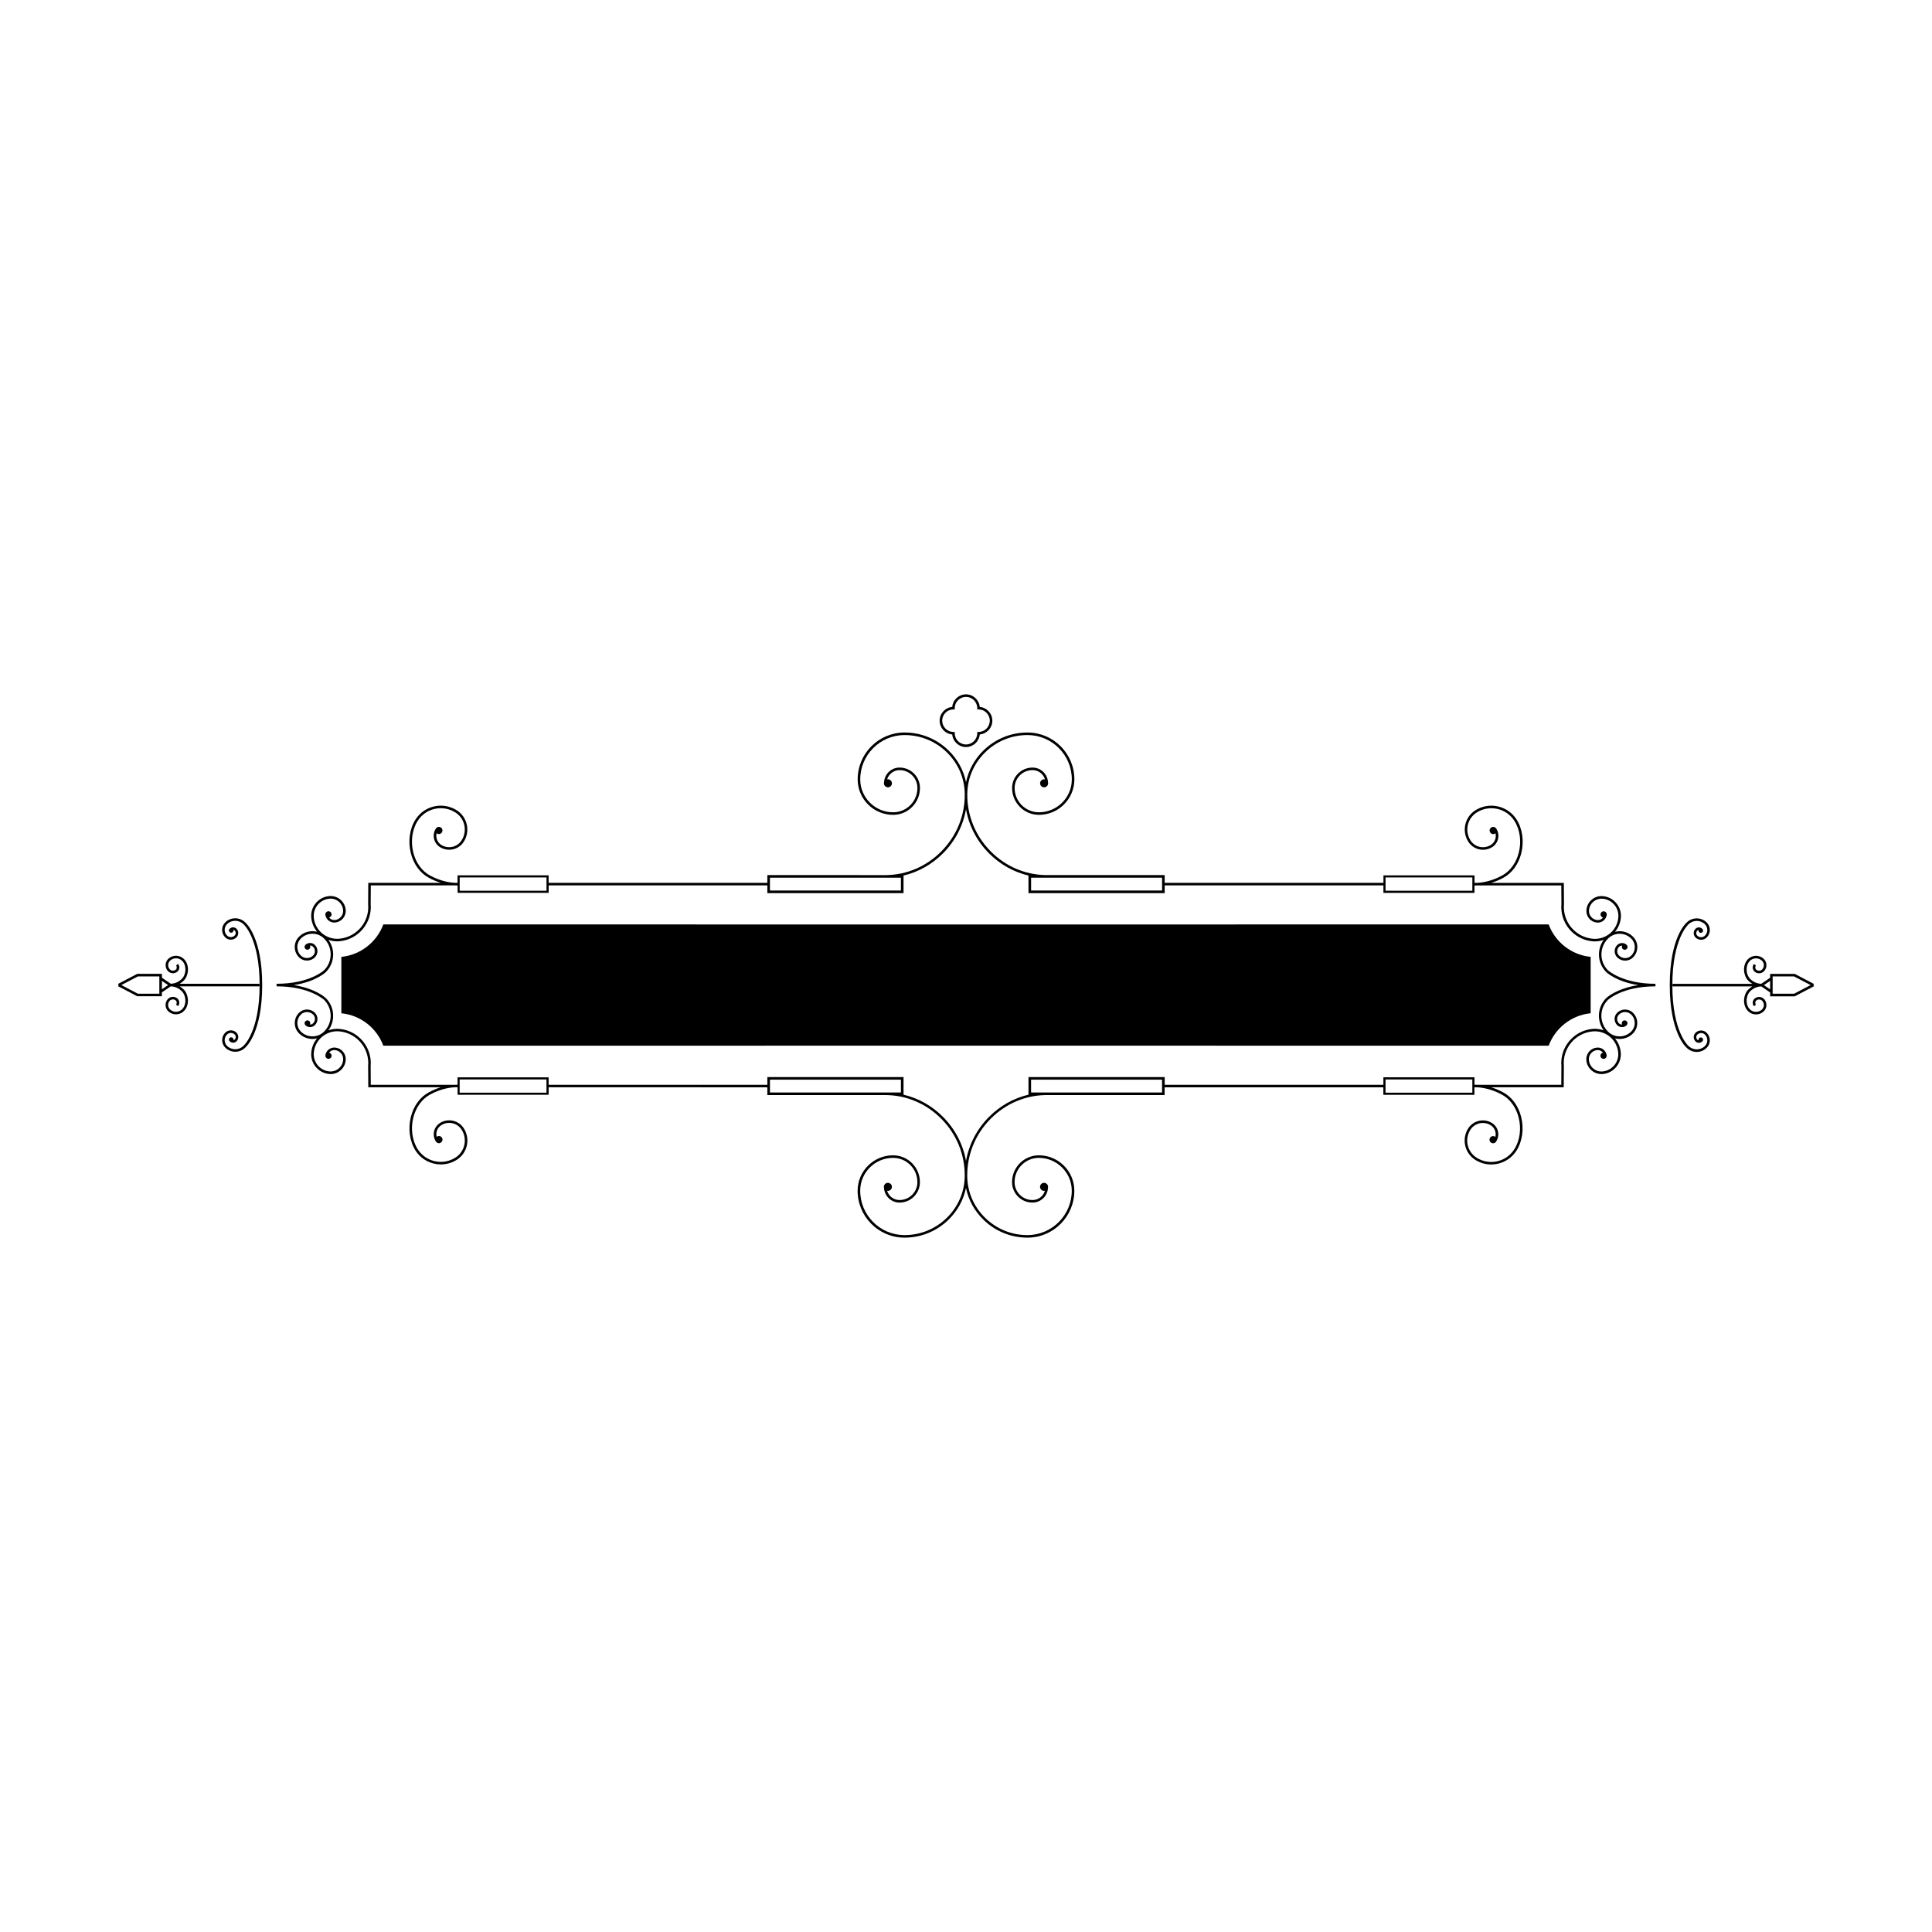 <?xml version="1.0" encoding="UTF-8"?>
<!-- Uploaded to: SVG Repo, www.svgrepo.com, Generator: SVG Repo Mixer Tools -->
<svg fill="#000000" width="800px" height="800px" version="1.1" viewBox="144 144 512 512" xmlns="http://www.w3.org/2000/svg">
 <g>
  <path d="m209.02 388.48c-1.449-1.477-3.84-1.5-5.32-0.047-1.102 1.082-1.117 2.863-0.035 3.965 0.816 0.832 2.16 0.848 2.992 0.023 0.637-0.625 0.645-1.652 0.02-2.293-0.238-0.242-0.555-0.371-0.887-0.379h-0.012c-0.301 0-0.59 0.109-0.816 0.309-0.02 0.016-0.035 0.031-0.055 0.047-0.004 0.004-0.004 0.004-0.012 0.004-0.16 0.133-0.262 0.336-0.227 0.559 0.051 0.332 0.363 0.559 0.691 0.508 0.332-0.051 0.559-0.363 0.508-0.691-0.004-0.016-0.016-0.031-0.02-0.051 0.133 0.016 0.25 0.066 0.348 0.16 0.363 0.371 0.359 0.973-0.012 1.336-0.562 0.559-1.48 0.551-2.035-0.02-0.82-0.836-0.812-2.188 0.023-3.012 1.215-1.188 3.168-1.176 4.387 0.059 0.039 0.035 4.246 3.703 4.246 16.082 0 12.324-4.203 16.047-4.266 16.102-1.195 1.215-3.148 1.23-4.363 0.039-0.836-0.82-0.852-2.172-0.023-3.012 0.559-0.562 1.473-0.574 2.035-0.02 0.371 0.363 0.379 0.961 0.012 1.336-0.098 0.098-0.215 0.145-0.348 0.16 0.004-0.016 0.016-0.031 0.02-0.051 0.051-0.332-0.176-0.641-0.508-0.691-0.332-0.051-0.641 0.176-0.691 0.508-0.035 0.223 0.066 0.43 0.227 0.559 0.004 0.004 0.004 0.004 0.012 0.004 0.02 0.016 0.035 0.035 0.055 0.047 0.227 0.195 0.516 0.309 0.816 0.309h0.012c0.336-0.004 0.656-0.137 0.891-0.379 0.625-0.637 0.613-1.664-0.02-2.293-0.832-0.816-2.176-0.805-2.992 0.023-1.082 1.102-1.066 2.883 0.035 3.965 0.734 0.719 1.691 1.078 2.644 1.078 0.969 0 1.93-0.367 2.648-1.102 0.18-0.156 4.488-3.91 4.488-16.594-0.008-12.656-4.312-16.414-4.469-16.547z"/>
  <path d="m191.61 405.39h21.156v-0.676h-21.156c0.383-0.227 0.746-0.508 1.09-0.852 1.25-1.25 1.613-3.871 0.23-5.512-0.516-0.609-1.238-0.988-2.035-1.055-0.801-0.066-1.57 0.18-2.18 0.695-0.984 0.828-1.102 2.297-0.277 3.281 0.312 0.371 0.754 0.598 1.246 0.641 0.484 0.039 0.957-0.109 1.328-0.422 0.609-0.52 0.691-1.438 0.172-2.047l-0.52 0.434c0.277 0.328 0.238 0.816-0.09 1.094-0.238 0.195-0.535 0.293-0.84 0.266-0.309-0.023-0.586-0.172-0.781-0.402-0.586-0.695-0.5-1.738 0.195-2.328 0.473-0.398 1.074-0.59 1.691-0.539 0.613 0.051 1.18 0.344 1.578 0.816 1.133 1.344 0.832 3.578-0.191 4.594-0.855 0.855-1.859 1.293-2.977 1.32l-2.336-1.594v-1.027l-6.535 0.004-5.098 2.672 0.156 0.297-0.156 0.297 5.098 2.672h6.523v-1.027l2.336-1.594c1.117 0.023 2.121 0.465 2.977 1.32 1.023 1.023 1.324 3.25 0.191 4.594-0.398 0.473-0.957 0.762-1.578 0.816-0.613 0.051-1.219-0.141-1.691-0.539-0.695-0.59-0.785-1.633-0.195-2.328 0.195-0.238 0.48-0.379 0.781-0.402 0.309-0.023 0.605 0.07 0.84 0.266 0.328 0.277 0.367 0.766 0.09 1.094l0.52 0.434c0.52-0.609 0.438-1.531-0.172-2.047-0.371-0.316-0.848-0.469-1.328-0.422-0.488 0.039-0.926 0.266-1.246 0.641-0.828 0.984-0.707 2.453 0.277 3.281 0.543 0.457 1.219 0.707 1.926 0.707 0.086 0 0.172-0.004 0.258-0.012 0.797-0.066 1.523-0.441 2.035-1.055 1.387-1.637 1.02-4.262-0.23-5.512-0.34-0.336-0.699-0.613-1.082-0.844zm-5.383 1.953h-5.684l-4.379-2.293 4.379-2.293h5.684zm0.676-2.289v-1.117l1.641 1.117-1.641 1.117z"/>
  <path d="m570.16 392.72c0.82-0.816 1.91-1.258 3.062-1.258h0.02c1.164 0.004 2.258 0.465 3.074 1.289 0.598 0.605 0.922 1.402 0.922 2.254-0.004 0.852-0.336 1.641-0.941 2.242-0.898 0.891-2.352 0.883-3.246-0.016-0.637-0.641-0.629-1.672 0.012-2.309 0.23-0.23 0.539-0.332 0.84-0.324-0.039 0.07-0.07 0.145-0.086 0.23-0.059 0.414 0.223 0.797 0.629 0.863 0.414 0.066 0.797-0.215 0.863-0.629 0.035-0.223-0.039-0.434-0.176-0.594l0.016-0.016c-0.707-0.711-1.855-0.715-2.562-0.016-0.906 0.898-0.91 2.359-0.016 3.266 1.152 1.164 3.039 1.176 4.195 0.02 0.73-0.727 1.137-1.688 1.145-2.719 0.004-1.027-0.395-2-1.113-2.731-0.945-0.957-2.207-1.484-3.551-1.492h-0.023c-0.418 0-0.832 0.055-1.223 0.156 0.848-1.031 1.41-2.316 1.543-3.742 0.262-2.887-1.875-5.445-4.758-5.707-1.074-0.098-2.109 0.227-2.938 0.918-0.828 0.684-1.336 1.652-1.43 2.727-0.074 0.82 0.176 1.629 0.707 2.262 0.527 0.637 1.273 1.027 2.098 1.098 0.641 0.055 1.266-0.137 1.754-0.543 0.434-0.363 0.711-0.855 0.812-1.406 0.004-0.031 0.023-0.051 0.031-0.082 0.004-0.02-0.004-0.039-0.004-0.059 0.004-0.031 0.016-0.055 0.016-0.082h-0.02c-0.012-0.398-0.289-0.746-0.691-0.805-0.453-0.07-0.883 0.242-0.953 0.695-0.066 0.434 0.223 0.836 0.645 0.934-0.082 0.105-0.168 0.203-0.266 0.289-0.352 0.293-0.801 0.438-1.258 0.395-0.645-0.059-1.223-0.363-1.637-0.863-0.414-0.5-0.609-1.125-0.551-1.77 0.082-0.891 0.504-1.691 1.188-2.266 0.684-0.57 1.551-0.84 2.445-0.762 2.516 0.227 4.375 2.457 4.144 4.977-0.312 3.422-3.344 5.953-6.769 5.637-4.637-0.422-8.055-4.535-7.637-9.199l-0.039-5.613h-19.227c0.988-0.309 2.074-0.742 3.231-1.371 2.293-1.258 3.965-3.551 4.707-6.453 0.801-3.144 0.336-6.492-1.238-8.969-1.137-1.785-2.906-3.019-4.973-3.477-2.07-0.457-4.191-0.082-5.977 1.059-2.797 1.789-3.621 5.516-1.832 8.316 1.367 2.137 4.207 2.762 6.344 1.402 1.633-1.043 2.109-3.215 1.082-4.848-0.195-0.348-0.586-0.555-0.996-0.48-0.52 0.098-0.863 0.594-0.766 1.113s0.594 0.863 1.113 0.762c0.16-0.031 0.301-0.109 0.418-0.207 0.289 1.152-0.16 2.414-1.215 3.09-1.82 1.164-4.246 0.629-5.41-1.195-1.586-2.484-0.855-5.793 1.629-7.379 1.633-1.043 3.578-1.387 5.465-0.973 1.895 0.418 3.508 1.547 4.551 3.18 1.48 2.316 1.914 5.473 1.152 8.434-0.684 2.68-2.277 4.875-4.379 6.027-2.805 1.543-5.273 1.895-6.59 1.965h-0.754v-1.988h-24.137v1.988l-57.98-0.008v-2.051h-31.57c-5.445-0.098-10.586-2.309-14.508-6.258-4.055-4.082-6.273-9.465-6.231-15.156 0.023-4.211 1.723-8.168 4.766-11.141 3.012-2.941 6.973-4.555 11.164-4.555h0.105c6.473 0.039 11.703 5.344 11.664 11.82-0.031 4.781-3.93 8.645-8.707 8.645h-0.055c-1.719-0.012-3.332-0.691-4.535-1.914-1.203-1.223-1.863-2.84-1.855-4.559 0.016-2.602 2.137-4.699 4.731-4.699h0.031c0.922 0.004 1.789 0.371 2.438 1.027 0.398 0.402 0.676 0.898 0.832 1.426-0.133-0.023-0.273-0.031-0.414-0.004-0.578 0.105-0.961 0.66-0.852 1.238 0.105 0.578 0.66 0.957 1.238 0.852 0.578-0.105 0.961-0.66 0.855-1.238 0-0.016-0.012-0.023-0.012-0.035-0.047-1.023-0.449-1.98-1.168-2.711-0.777-0.785-1.809-1.223-2.91-1.23h-0.035c-2.961 0-5.387 2.402-5.406 5.371-0.012 1.898 0.715 3.688 2.051 5.039 1.336 1.352 3.113 2.102 5.012 2.117h0.059c5.144 0 9.344-4.168 9.383-9.32 0.047-6.848-5.488-12.453-12.332-12.5h-0.109c-4.367 0-8.496 1.684-11.637 4.746-2.394 2.332-3.981 5.246-4.637 8.414-0.656-3.168-2.242-6.082-4.637-8.414-3.144-3.062-7.269-4.746-11.637-4.746h-0.109c-6.848 0.047-12.379 5.652-12.332 12.5 0.035 5.152 4.238 9.32 9.383 9.32h0.059c1.898-0.012 3.68-0.762 5.012-2.117 1.336-1.352 2.062-3.141 2.051-5.039-0.012-1.445-0.578-2.797-1.605-3.812-1.02-1.008-2.367-1.559-3.793-1.559h-0.035c-2.207 0.016-3.984 1.762-4.086 3.941-0.004 0.016-0.012 0.023-0.012 0.035-0.105 0.578 0.277 1.133 0.855 1.238 0.578 0.105 1.133-0.273 1.238-0.852s-0.277-1.133-0.855-1.238c-0.141-0.023-0.277-0.02-0.406 0.004 0.43-1.406 1.723-2.445 3.269-2.453h0.031c1.25 0 2.43 0.484 3.32 1.367 0.898 0.887 1.402 2.07 1.406 3.336 0.012 1.719-0.645 3.336-1.855 4.559-1.211 1.223-2.816 1.906-4.535 1.914h-0.055c-4.769 0-8.672-3.871-8.707-8.645-0.039-6.473 5.188-11.773 11.664-11.82h0.105c4.188 0 8.152 1.617 11.164 4.555 3.047 2.973 4.742 6.926 4.766 11.141 0.035 5.688-2.176 11.074-6.231 15.156-3.926 3.949-9.062 6.156-14.508 6.258l-31.578-0.004v2.051h-57.965v-1.988h-24.133v1.988h-0.766c-1.32-0.07-3.785-0.43-6.578-1.965-2.098-1.148-3.691-3.344-4.375-6.027-0.754-2.961-0.328-6.117 1.152-8.434 2.152-3.371 6.644-4.363 10.016-2.207 2.484 1.586 3.215 4.898 1.629 7.379-0.562 0.883-1.438 1.492-2.457 1.719-1.023 0.223-2.07 0.039-2.953-0.523-1.059-0.676-1.5-1.934-1.215-3.09 0.121 0.098 0.258 0.176 0.418 0.207 0.52 0.098 1.02-0.246 1.113-0.762 0.098-0.52-0.246-1.02-0.766-1.113-0.414-0.074-0.801 0.133-0.996 0.473-1.031 1.637-0.551 3.809 1.082 4.852 1.031 0.66 2.262 0.875 3.461 0.613s2.223-0.977 2.883-2.012c1.789-2.797 0.961-6.531-1.832-8.316-3.684-2.352-8.594-1.27-10.949 2.414-1.578 2.473-2.039 5.824-1.238 8.969 0.742 2.902 2.414 5.195 4.707 6.453 1.152 0.637 2.242 1.062 3.231 1.371h-19.227l-0.035 5.648c0.422 4.629-3.004 8.742-7.637 9.164-3.426 0.316-6.457-2.215-6.769-5.637-0.227-2.516 1.633-4.746 4.144-4.977 0.891-0.082 1.758 0.191 2.445 0.762 0.684 0.57 1.109 1.375 1.188 2.266 0.059 0.645-0.137 1.27-0.551 1.77-0.414 0.5-0.996 0.801-1.637 0.863-0.457 0.039-0.906-0.098-1.258-0.395-0.102-0.086-0.191-0.188-0.266-0.289 0.422-0.098 0.711-0.492 0.645-0.934-0.07-0.457-0.492-0.766-0.953-0.695-0.406 0.059-0.68 0.406-0.691 0.805h-0.02c0 0.023 0.012 0.055 0.016 0.082 0 0.02-0.004 0.039-0.004 0.059 0.004 0.031 0.02 0.055 0.031 0.082 0.102 0.551 0.379 1.043 0.812 1.402 0.492 0.406 1.113 0.605 1.754 0.543 0.82-0.074 1.566-0.465 2.098-1.098 0.527-0.637 0.781-1.438 0.707-2.262-0.098-1.066-0.605-2.035-1.43-2.727-0.828-0.684-1.867-1.008-2.938-0.918-2.887 0.262-5.023 2.828-4.758 5.707 0.133 1.43 0.695 2.715 1.543 3.75-1.668-0.418-3.512 0.023-4.805 1.328-0.727 0.73-1.117 1.703-1.113 2.731 0.004 1.027 0.406 1.996 1.145 2.719 1.164 1.152 3.047 1.145 4.203-0.02 0.898-0.902 0.887-2.367-0.016-3.266-0.711-0.699-1.859-0.695-2.562 0.016l0.016 0.016c-0.137 0.16-0.207 0.367-0.176 0.594 0.066 0.414 0.449 0.695 0.863 0.629 0.414-0.059 0.695-0.449 0.629-0.863-0.016-0.086-0.047-0.16-0.086-0.23 0.301-0.012 0.609 0.09 0.84 0.324 0.641 0.637 0.645 1.668 0.012 2.309-0.891 0.898-2.344 0.906-3.246 0.016-0.605-0.594-0.938-1.391-0.941-2.242-0.004-0.848 0.324-1.648 0.918-2.254 0.82-0.828 1.91-1.285 3.074-1.289h0.02c1.152 0 2.242 0.449 3.062 1.258 1.125 1.113 1.75 2.602 1.758 4.188 0.012 1.586-0.598 3.078-1.715 4.203-0.035 0.035-3.793 3.617-12.617 3.617v0.676c8.793 0 12.582 3.582 12.617 3.613 1.113 1.129 1.723 2.621 1.719 4.203-0.012 1.586-0.629 3.074-1.758 4.188-0.82 0.816-1.91 1.258-3.062 1.258h-0.02c-1.164-0.004-2.258-0.465-3.074-1.289-0.594-0.605-0.922-1.402-0.918-2.254 0.004-0.852 0.336-1.641 0.941-2.242 0.898-0.891 2.352-0.883 3.246 0.016 0.637 0.641 0.629 1.672-0.012 2.309-0.23 0.23-0.539 0.332-0.84 0.324 0.039-0.07 0.07-0.145 0.086-0.23 0.059-0.414-0.223-0.797-0.629-0.863-0.414-0.066-0.797 0.215-0.863 0.629-0.035 0.223 0.039 0.434 0.176 0.594l-0.016 0.016c0.707 0.711 1.855 0.715 2.562 0.016 0.902-0.898 0.91-2.359 0.016-3.266-1.152-1.164-3.031-1.176-4.203-0.02-0.73 0.727-1.137 1.688-1.145 2.719-0.004 1.027 0.395 2 1.113 2.731 0.984 0.992 2.277 1.492 3.578 1.492 0.414 0 0.82-0.055 1.219-0.156-0.848 1.031-1.406 2.316-1.535 3.742-0.262 2.887 1.875 5.445 4.758 5.707 1.066 0.098 2.109-0.227 2.938-0.918 0.828-0.684 1.328-1.652 1.43-2.727 0.074-0.82-0.176-1.629-0.707-2.262-0.527-0.637-1.273-1.027-2.098-1.098-0.641-0.055-1.258 0.137-1.754 0.543-0.434 0.363-0.711 0.855-0.812 1.402-0.012 0.031-0.023 0.051-0.031 0.082-0.004 0.02 0.004 0.039 0.004 0.059-0.004 0.023-0.016 0.051-0.016 0.082h0.02c0.012 0.398 0.289 0.746 0.691 0.805 0.453 0.07 0.883-0.242 0.953-0.695 0.066-0.434-0.223-0.836-0.645-0.934 0.082-0.105 0.168-0.203 0.266-0.289 0.352-0.293 0.801-0.434 1.258-0.395 0.645 0.059 1.223 0.363 1.637 0.863 0.414 0.5 0.609 1.125 0.551 1.77-0.082 0.891-0.504 1.691-1.188 2.266-0.684 0.57-1.551 0.84-2.445 0.762-2.516-0.227-4.375-2.457-4.144-4.977 0.312-3.422 3.34-5.953 6.769-5.637 4.629 0.422 8.055 4.535 7.633 9.199l0.039 5.613h19.211c-0.984 0.309-2.066 0.746-3.211 1.371-2.293 1.258-3.965 3.551-4.707 6.453-0.801 3.144-0.336 6.492 1.238 8.969 1.512 2.367 4.074 3.656 6.695 3.656 1.461 0 2.938-0.402 4.258-1.246 2.797-1.789 3.621-5.516 1.832-8.316-0.66-1.031-1.684-1.75-2.883-2.012-1.199-0.266-2.43-0.047-3.461 0.613-1.633 1.043-2.109 3.215-1.082 4.852 0.195 0.344 0.586 0.551 0.992 0.473 0.52-0.098 0.863-0.594 0.766-1.113-0.098-0.52-0.594-0.863-1.113-0.762-0.16 0.031-0.301 0.109-0.418 0.207-0.289-1.152 0.16-2.414 1.215-3.09 0.883-0.562 1.93-0.75 2.953-0.523 1.023 0.227 1.895 0.836 2.457 1.719 1.586 2.484 0.855 5.793-1.629 7.379-3.371 2.156-7.863 1.164-10.016-2.207-1.48-2.316-1.914-5.473-1.152-8.434 0.684-2.68 2.277-4.875 4.375-6.027 2.797-1.535 5.262-1.895 6.578-1.965h0.766v1.988h24.133v-1.988l57.957 0.02v2.051h31.57c5.445 0.098 10.586 2.309 14.508 6.258 4.055 4.082 6.273 9.465 6.231 15.156-0.023 4.211-1.723 8.168-4.766 11.141-3.012 2.941-6.973 4.555-11.164 4.555h-0.105c-6.473-0.039-11.703-5.344-11.664-11.82 0.031-4.781 3.93-8.645 8.707-8.645h0.055c1.719 0.012 3.332 0.691 4.535 1.914 1.211 1.223 1.863 2.84 1.855 4.559-0.012 1.266-0.508 2.449-1.406 3.336-0.898 0.887-2.086 1.359-3.356 1.367-1.547-0.012-2.836-1.047-3.269-2.457 0.133 0.023 0.266 0.031 0.406 0.004 0.578-0.105 0.961-0.66 0.855-1.238s-0.66-0.957-1.238-0.852-0.961 0.66-0.855 1.238c0 0.016 0.012 0.023 0.012 0.035 0.102 2.176 1.879 3.93 4.086 3.941h0.035c1.43 0 2.777-0.555 3.793-1.559 1.027-1.012 1.598-2.367 1.605-3.812 0.012-1.898-0.715-3.688-2.051-5.039-1.336-1.352-3.113-2.102-5.012-2.117h-0.059c-5.144 0-9.344 4.168-9.383 9.32-0.047 6.848 5.492 12.453 12.332 12.5h0.109c4.367 0 8.496-1.684 11.637-4.746 2.394-2.332 3.981-5.246 4.637-8.414 0.656 3.168 2.242 6.082 4.637 8.414 3.144 3.062 7.269 4.746 11.637 4.746h0.109c6.848-0.047 12.379-5.652 12.332-12.5-0.035-5.148-4.238-9.32-9.383-9.32h-0.059c-1.898 0.012-3.68 0.762-5.012 2.117-1.336 1.352-2.062 3.141-2.051 5.039 0.02 2.969 2.438 5.371 5.406 5.371h0.035c1.102-0.004 2.137-0.441 2.91-1.23 0.727-0.734 1.125-1.691 1.168-2.711 0.004-0.016 0.012-0.023 0.012-0.035 0.105-0.578-0.277-1.133-0.855-1.238s-1.133 0.273-1.238 0.852 0.277 1.133 0.852 1.238c0.141 0.023 0.277 0.02 0.414-0.004-0.16 0.527-0.434 1.023-0.832 1.426-0.648 0.656-1.512 1.023-2.438 1.027h-0.031c-2.594 0-4.711-2.102-4.731-4.699-0.012-1.719 0.648-3.336 1.855-4.559 1.211-1.223 2.816-1.906 4.535-1.914 4.781-0.02 8.73 3.848 8.762 8.645 0.039 6.473-5.188 11.773-11.664 11.82-4.207 0.035-8.23-1.594-11.27-4.555-3.047-2.973-4.742-6.926-4.766-11.141-0.035-5.688 2.176-11.074 6.231-15.156 3.926-3.949 9.062-6.156 14.508-6.258h31.57v-2.051h57.965v1.988h24.137v-1.988h0.789c1.32 0.07 3.769 0.434 6.555 1.965 2.098 1.148 3.691 3.344 4.379 6.027 0.754 2.961 0.328 6.117-1.152 8.434-1.043 1.633-2.66 2.762-4.551 3.18-1.895 0.418-3.836 0.07-5.465-0.973-2.484-1.586-3.215-4.898-1.629-7.379 1.164-1.82 3.594-2.359 5.41-1.195 1.059 0.676 1.5 1.934 1.215 3.09-0.121-0.098-0.258-0.176-0.418-0.207-0.52-0.098-1.02 0.246-1.113 0.762-0.098 0.52 0.246 1.02 0.766 1.113 0.414 0.074 0.801-0.133 0.996-0.48 1.031-1.637 0.551-3.805-1.082-4.848-2.137-1.367-4.977-0.734-6.344 1.395-1.789 2.797-0.961 6.531 1.832 8.316 1.289 0.828 2.754 1.25 4.254 1.25 0.574 0 1.148-0.059 1.723-0.188 2.066-0.457 3.836-1.688 4.973-3.477 1.578-2.473 2.039-5.824 1.238-8.969-0.742-2.902-2.414-5.195-4.707-6.453-1.145-0.629-2.227-1.062-3.211-1.371h19.211l0.035-5.648c-0.422-4.629 3.004-8.742 7.637-9.164 3.422-0.316 6.457 2.215 6.769 5.637 0.227 2.516-1.633 4.746-4.144 4.977-0.891 0.082-1.758-0.191-2.445-0.762-0.684-0.57-1.109-1.375-1.188-2.266-0.059-0.645 0.137-1.27 0.551-1.77 0.414-0.492 0.996-0.801 1.637-0.863 0.465-0.039 0.906 0.098 1.258 0.395 0.102 0.086 0.191 0.188 0.273 0.289-0.422 0.098-0.711 0.492-0.645 0.934 0.07 0.457 0.492 0.766 0.953 0.695 0.406-0.059 0.68-0.406 0.691-0.805h0.02c-0.004-0.031-0.012-0.055-0.016-0.082 0-0.02 0.004-0.039 0.004-0.059-0.004-0.031-0.02-0.055-0.031-0.082-0.102-0.551-0.379-1.043-0.812-1.406-0.492-0.406-1.113-0.605-1.754-0.543-0.82 0.074-1.566 0.465-2.098 1.098-0.527 0.637-0.781 1.438-0.707 2.262 0.098 1.066 0.605 2.035 1.43 2.727 0.828 0.684 1.863 1.008 2.938 0.918 2.887-0.262 5.019-2.828 4.758-5.707-0.133-1.426-0.684-2.711-1.531-3.738 0.395 0.098 0.801 0.152 1.215 0.152h0.023c1.344-0.004 2.606-0.535 3.551-1.492 0.727-0.73 1.117-1.703 1.113-2.731s-0.406-1.996-1.145-2.719c-1.164-1.148-3.047-1.145-4.195 0.02-0.898 0.902-0.887 2.367 0.016 3.266 0.711 0.699 1.859 0.695 2.562-0.016l-0.016-0.016c0.137-0.16 0.207-0.367 0.176-0.594-0.059-0.414-0.449-0.695-0.863-0.629-0.414 0.059-0.695 0.449-0.629 0.863 0.016 0.086 0.047 0.16 0.086 0.23-0.301 0.012-0.609-0.09-0.84-0.324-0.641-0.637-0.645-1.668-0.012-2.309 0.887-0.898 2.344-0.906 3.246-0.016 0.605 0.594 0.938 1.391 0.941 2.242 0.004 0.848-0.324 1.648-0.922 2.254-0.816 0.828-1.91 1.285-3.074 1.289h-0.02c-1.152 0-2.242-0.449-3.062-1.258-2.324-2.301-2.344-6.066-0.047-8.387 0.035-0.035 3.797-3.617 12.617-3.617v-0.676c-8.793 0-12.582-3.582-12.617-3.613-2.281-2.316-2.262-6.082 0.062-8.383zm-58.977-16.184h23.004v3.516h-23.004zm-93.93 0.066h34.707v3.391h-34.707zm-69.211 0h34.707v3.391h-34.707zm-82.219-0.066h23.004v3.516h-23.004zm22.996 57.043h-23.004v-3.516h23.004zm93.934-0.062h-34.707l-0.004-3.391h34.707zm69.203 0h-34.707l-0.004-3.391h34.707zm82.227 0.062h-23.004v-3.516h23.004zm35.453-25.047c-2.309 2.328-2.516 5.949-0.648 8.52-0.918-0.332-1.918-0.48-2.953-0.383-5.004 0.457-8.707 4.898-8.246 9.871l-0.035 4.941h-22.113c-0.383-0.02-0.684-0.02-0.891-0.016v-1.969h-24.137v1.988l-57.961 0.004v-2.051h-36.094v4.664c-3.91 0.918-7.523 2.934-10.465 5.894-3.231 3.25-5.32 7.301-6.09 11.68-0.77-4.379-2.863-8.43-6.09-11.68-2.941-2.961-6.555-4.973-10.465-5.894v-4.664h-36.094v2.051h-57.965v-1.988h-24.133v1.969c-0.207-0.004-0.508-0.004-0.891 0.016h-22.105l-0.035-4.914c0.453-5.004-3.246-9.445-8.246-9.898-1.031-0.098-2.031 0.055-2.949 0.383 0.805-1.109 1.254-2.438 1.258-3.84 0.012-1.762-0.672-3.426-1.914-4.684-0.133-0.125-2.684-2.562-8.52-3.473 5.836-0.906 8.395-3.344 8.523-3.477 1.246-1.254 1.918-2.918 1.914-4.68-0.004-1.402-0.453-2.727-1.258-3.84 0.73 0.262 1.508 0.406 2.316 0.406 0.207 0 0.418-0.012 0.629-0.031 5.004-0.457 8.707-4.898 8.254-9.871l0.035-4.941h22.113c0.238 0.016 0.453 0.02 0.625 0.02 0.102 0 0.188 0 0.262-0.004v1.969h24.133v-1.973h57.953v2.051h36.094v-4.664c3.91-0.918 7.523-2.934 10.465-5.894 3.231-3.25 5.32-7.301 6.09-11.68 0.77 4.379 2.863 8.43 6.09 11.68 2.941 2.961 6.555 4.973 10.465 5.894v4.664h36.094v-2.051h57.965v1.988h24.137v-1.969c0.074 0 0.16 0.004 0.262 0.004 0.172 0 0.383-0.004 0.625-0.02h22.117l0.035 4.914c-0.453 5.004 3.246 9.445 8.246 9.898 0.211 0.02 0.422 0.031 0.629 0.031 0.812 0 1.594-0.145 2.324-0.414-1.863 2.57-1.652 6.191 0.656 8.523 0.133 0.125 2.684 2.562 8.52 3.473-5.844 0.902-8.398 3.336-8.531 3.465z"/>
  <path d="m624.72 404.76-5.098-2.672h-6.523v1.027l-2.336 1.594c-1.117-0.023-2.121-0.465-2.984-1.32-1.023-1.023-1.324-3.25-0.191-4.594 0.398-0.473 0.957-0.762 1.578-0.816 0.613-0.051 1.219 0.141 1.691 0.539 0.695 0.59 0.781 1.633 0.195 2.328-0.195 0.238-0.48 0.379-0.781 0.402-0.309 0.023-0.605-0.07-0.84-0.266-0.328-0.277-0.367-0.766-0.09-1.094l-0.516-0.434c-0.52 0.609-0.438 1.531 0.172 2.047 0.371 0.312 0.84 0.469 1.328 0.422 0.488-0.039 0.926-0.266 1.246-0.641 0.828-0.977 0.707-2.453-0.277-3.281-1.258-1.062-3.152-0.906-4.223 0.359-1.387 1.637-1.02 4.262 0.23 5.512 0.344 0.344 0.707 0.621 1.09 0.852h-21.156v0.676h21.156c-0.383 0.227-0.746 0.508-1.09 0.852-1.25 1.25-1.613 3.871-0.23 5.512 0.59 0.699 1.438 1.062 2.293 1.062 0.684 0 1.371-0.23 1.93-0.707 0.984-0.828 1.102-2.297 0.277-3.281-0.312-0.371-0.754-0.598-1.238-0.641-0.492-0.039-0.961 0.109-1.328 0.422-0.613 0.52-0.691 1.438-0.172 2.047l0.516-0.434c-0.277-0.328-0.238-0.816 0.09-1.094 0.238-0.195 0.527-0.293 0.836-0.266 0.309 0.023 0.586 0.172 0.781 0.402 0.59 0.695 0.5 1.738-0.195 2.328-0.473 0.398-1.074 0.59-1.691 0.539-0.613-0.051-1.18-0.344-1.578-0.816-1.133-1.344-0.828-3.578 0.191-4.594 0.855-0.855 1.859-1.293 2.984-1.32l2.336 1.594v1.027h6.523l5.098-2.672-0.156-0.297zm-13.266 0.301 1.648-1.117v2.234zm8 2.289h-5.684v-4.586h5.684l4.379 2.293z"/>
  <path d="m554.41 388.98-154.41 0.016-154.41-0.016c-1.719 4.606-5.93 8.074-11.129 8.602v14.945c5.199 0.52 9.41 3.996 11.129 8.602l154.41-0.02 154.41 0.016c1.719-4.606 5.93-8.074 11.129-8.602v-14.945c-5.199-0.516-9.418-3.992-11.129-8.598z"/>
  <path d="m593.34 417.69c-0.637 0.625-0.645 1.652-0.02 2.293 0.238 0.242 0.555 0.371 0.887 0.379h0.012c0.301 0 0.59-0.109 0.816-0.309 0.02-0.016 0.039-0.031 0.055-0.047 0.004-0.004 0.004-0.004 0.012-0.004 0.16-0.133 0.262-0.336 0.227-0.559-0.051-0.332-0.363-0.559-0.691-0.508-0.332 0.051-0.559 0.363-0.508 0.691 0.004 0.016 0.016 0.031 0.016 0.051-0.133-0.016-0.25-0.066-0.348-0.16-0.363-0.371-0.359-0.969 0.012-1.336 0.57-0.559 1.48-0.551 2.035 0.02 0.82 0.836 0.812 2.188-0.023 3.012-1.215 1.188-3.176 1.176-4.387-0.059-0.039-0.035-4.246-3.703-4.246-16.082 0-12.324 4.203-16.047 4.266-16.102 1.195-1.215 3.148-1.23 4.363-0.039 0.836 0.82 0.852 2.176 0.023 3.012-0.555 0.57-1.473 0.574-2.035 0.02-0.371-0.367-0.379-0.961-0.012-1.336 0.098-0.098 0.215-0.145 0.348-0.16-0.004 0.016-0.016 0.031-0.016 0.051-0.051 0.332 0.176 0.641 0.508 0.691s0.641-0.176 0.691-0.508c0.035-0.223-0.066-0.43-0.227-0.559-0.004-0.004-0.004-0.004-0.012-0.012-0.02-0.016-0.035-0.031-0.055-0.047-0.23-0.203-0.52-0.332-0.832-0.309-0.336 0.004-0.656 0.137-0.887 0.379-0.625 0.637-0.613 1.664 0.02 2.293 0.832 0.816 2.176 0.805 2.992-0.023 1.082-1.102 1.066-2.883-0.035-3.965-1.477-1.449-3.863-1.43-5.297 0.023-0.18 0.156-4.488 3.91-4.488 16.594 0 12.688 4.301 16.445 4.465 16.574 0.734 0.746 1.707 1.125 2.68 1.125 0.953 0 1.906-0.359 2.637-1.078 1.102-1.082 1.117-2.863 0.035-3.965-0.801-0.848-2.148-0.859-2.981-0.043z"/>
  <path d="m396.35 338.64c0.168 1.867 1.738 3.336 3.648 3.336s3.481-1.473 3.648-3.336c1.867-0.168 3.336-1.738 3.336-3.648 0-1.91-1.473-3.481-3.336-3.648-0.168-1.867-1.738-3.336-3.648-3.336s-3.481 1.473-3.648 3.336c-1.867 0.168-3.336 1.738-3.336 3.648 0 1.91 1.473 3.481 3.336 3.648zm0.328-6.637h0.336v-0.336c0-1.648 1.34-2.984 2.984-2.984 1.641 0 2.984 1.34 2.984 2.984v0.336h0.336c1.648 0 2.984 1.34 2.984 2.984 0 1.648-1.34 2.984-2.984 2.984h-0.336v0.336c0 1.648-1.34 2.984-2.984 2.984-1.641 0-2.984-1.34-2.984-2.984v-0.336h-0.336c-1.648 0-2.984-1.34-2.984-2.984-0.004-1.645 1.336-2.984 2.984-2.984z"/>
 </g>
</svg>